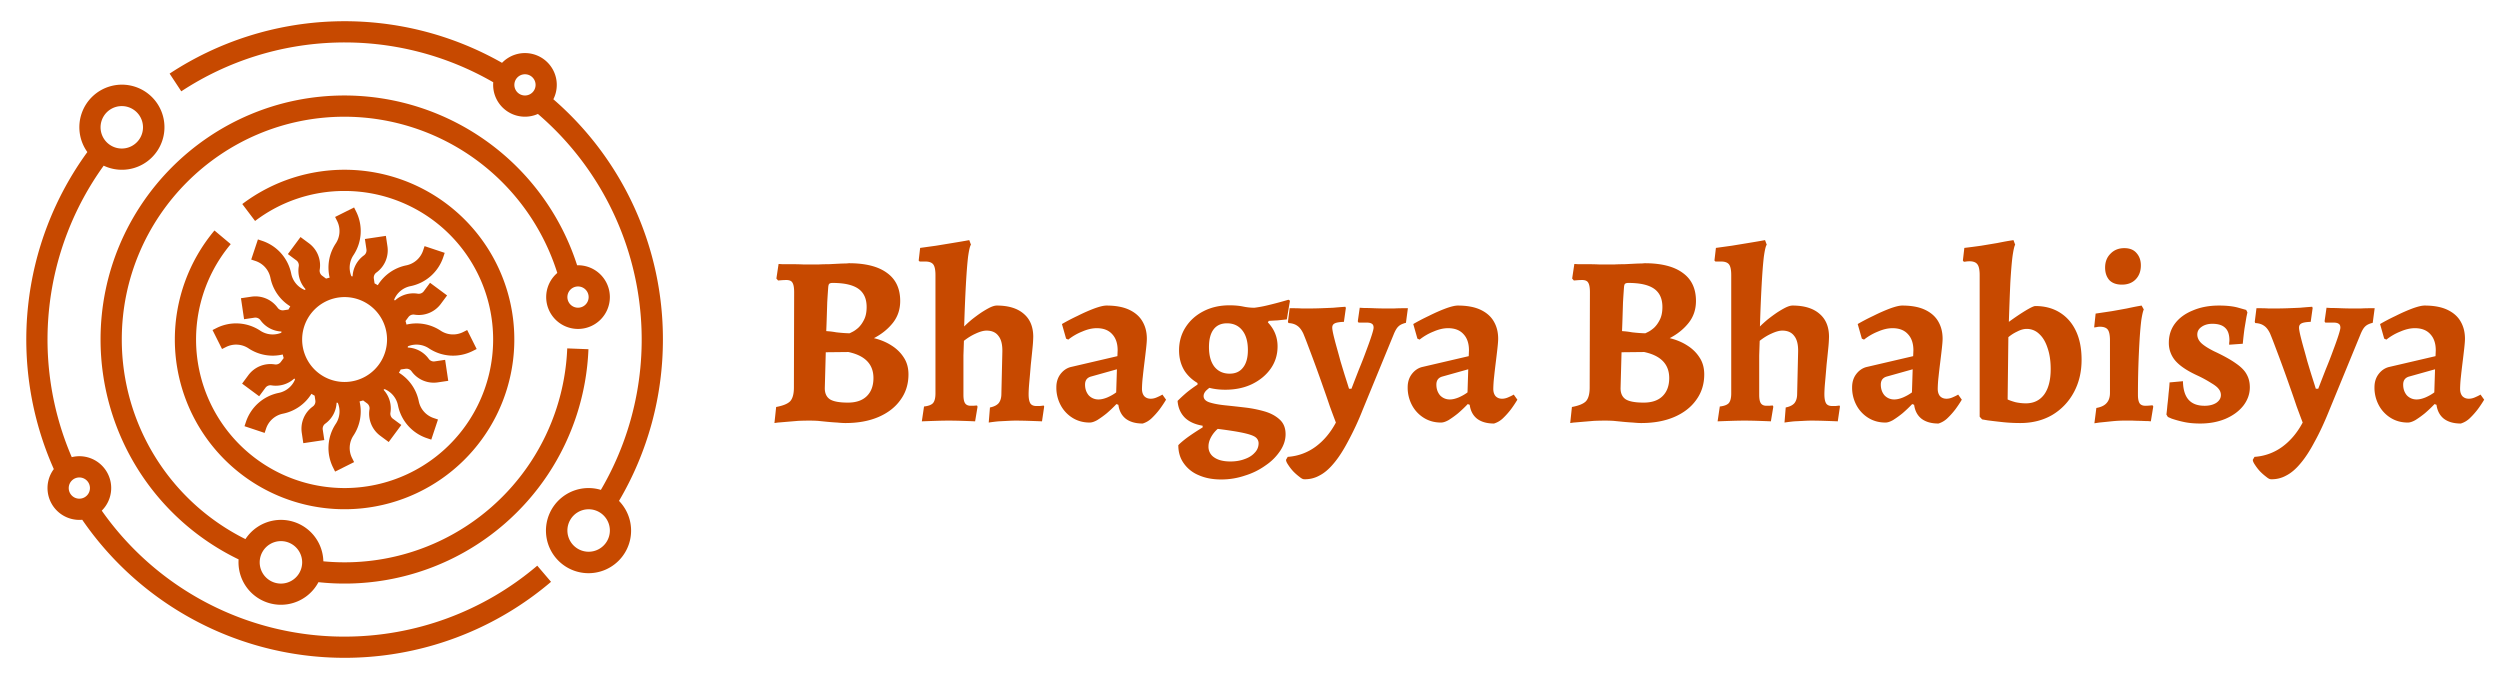 <svg xmlns="http://www.w3.org/2000/svg" width="185" height="51" fill="none" viewBox="0 0 185 51"><path fill="#c74900" d="M19.262 24.472a3.23 3.23 0 0 0-3.23-.202l-.305.153.703 1.404.304-.152a1.66 1.66 0 0 1 1.657.103 3.23 3.23 0 0 0 2.531.454q.032.134.071.264l-.205.277a.46.46 0 0 1-.462.192 2.03 2.03 0 0 0-1.956.81l-.454.613 1.262.935.454-.613a.46.46 0 0 1 .463-.192 2.02 2.02 0 0 0 1.684-.51l.055.07a1.66 1.66 0 0 1-1.207.996 3.23 3.23 0 0 0-2.426 2.142l-.108.323 1.49.497.108-.323a1.66 1.66 0 0 1 1.244-1.1 3.23 3.23 0 0 0 2.11-1.47q.117.072.238.137l.05.342a.46.46 0 0 1-.19.463 2.03 2.03 0 0 0-.81 1.955l.112.755 1.553-.231-.112-.755a.46.46 0 0 1 .191-.463 2.02 2.02 0 0 0 .831-1.549l.09.012a1.66 1.66 0 0 1-.15 1.554 3.23 3.23 0 0 0-.202 3.23l.152.305 1.405-.702-.152-.305a1.66 1.66 0 0 1 .103-1.657 3.23 3.23 0 0 0 .453-2.53q.133-.033.265-.072l.277.205a.46.46 0 0 1 .191.463 2.03 2.03 0 0 0 .81 1.955l.614.454.934-1.262-.613-.454a.46.46 0 0 1-.192-.462 2.02 2.02 0 0 0-.509-1.685l.07-.055a1.66 1.66 0 0 1 .996 1.207 3.23 3.23 0 0 0 2.142 2.427l.323.108.496-1.49-.322-.108a1.66 1.66 0 0 1-1.1-1.245 3.23 3.23 0 0 0-1.47-2.11q.072-.117.136-.238l.343-.05a.46.46 0 0 1 .462.191 2.02 2.02 0 0 0 1.956.81l.754-.112-.23-1.553-.755.112a.46.46 0 0 1-.463-.192 2.02 2.02 0 0 0-1.55-.83l.012-.09a1.66 1.66 0 0 1 1.555.15 3.23 3.23 0 0 0 3.23.201l.304-.152-.702-1.405-.304.153a1.66 1.66 0 0 1-1.657-.103 3.23 3.23 0 0 0-2.53-.453 5 5 0 0 0-.072-.265l.205-.277a.46.46 0 0 1 .462-.192 2.03 2.03 0 0 0 1.956-.81l.454-.613-1.262-.935-.454.613a.46.46 0 0 1-.463.192 2.02 2.02 0 0 0-1.684.509l-.055-.07a1.66 1.66 0 0 1 1.206-.995 3.23 3.23 0 0 0 2.427-2.143l.108-.322-1.49-.497-.108.323a1.66 1.66 0 0 1-1.244 1.099 3.23 3.23 0 0 0-2.11 1.47 5 5 0 0 0-.238-.136l-.051-.342a.46.46 0 0 1 .191-.463 2.03 2.03 0 0 0 .81-1.955l-.112-.755-1.553.231.112.755a.46.46 0 0 1-.191.463 2.02 2.02 0 0 0-.831 1.549l-.09-.012a1.66 1.66 0 0 1 .15-1.554 3.23 3.23 0 0 0 .202-3.23l-.152-.305-1.405.702.152.305a1.66 1.66 0 0 1-.103 1.656 3.23 3.23 0 0 0-.453 2.531q-.133.032-.265.072l-.277-.205a.46.46 0 0 1-.191-.463 2.03 2.03 0 0 0-.81-1.955l-.613-.454-.935 1.261.613.455a.46.46 0 0 1 .191.462 2.02 2.02 0 0 0 .51 1.685l-.07.054a1.66 1.66 0 0 1-.996-1.206 3.23 3.23 0 0 0-2.142-2.427l-.323-.108-.496 1.49.322.108a1.66 1.66 0 0 1 1.1 1.245 3.23 3.23 0 0 0 1.47 2.11 5 5 0 0 0-.136.237l-.343.051a.46.46 0 0 1-.462-.191 2.03 2.03 0 0 0-1.956-.81l-.754.112.23 1.553.755-.112a.46.46 0 0 1 .463.192 2.02 2.02 0 0 0 1.55.83l-.012.09a1.66 1.66 0 0 1-1.555-.15m6.238-2.488a3.14 3.14 0 1 1 0 6.282 3.14 3.14 0 0 1 0-6.282"/><path fill="#c74900" d="M12.938 25.125a12.561 12.561 0 1 0 4.991-10.026l.947 1.253a10.9 10.9 0 0 1 6.624-2.22 10.992 10.992 0 1 1-8.426 3.934l-1.204-1.01a12.57 12.57 0 0 0-2.932 8.069"/><path fill="#c74900" d="M25.5 47.11A21.93 21.93 0 0 1 7.53 37.788a2.354 2.354 0 0 0-2.22-3.959 22 22 0 0 1 2.363-21.569 3.149 3.149 0 1 0-1.209-1.008 23.57 23.57 0 0 0-2.482 23.46 2.354 2.354 0 0 0 2.103 3.75 23.557 23.557 0 0 0 34.691 4.593l-1.019-1.195A22 22 0 0 1 25.5 47.11M9.012 7.851a1.57 1.57 0 1 1 0 3.14 1.57 1.57 0 0 1 0-3.14M5.086 36.117a.785.785 0 1 1 1.57 0 .785.785 0 0 1-1.57 0m43.969-10.992a23.46 23.46 0 0 0-8.107-17.78 2.354 2.354 0 0 0-3.797-2.695 23.57 23.57 0 0 0-24.6.797l.864 1.311a22 22 0 0 1 23.086-.67 2.354 2.354 0 0 0 3.304 2.344 21.99 21.99 0 0 1 4.66 27.82 3.15 3.15 0 1 0 1.341.815 23.5 23.5 0 0 0 3.249-11.942M38.063 6.281a.785.785 0 1 1 1.57 0 .785.785 0 0 1-1.57 0m5.496 34.547a1.57 1.57 0 1 1 0-3.142 1.57 1.57 0 0 1 0 3.142"/><path fill="#c74900" d="M40.418 21.984a2.356 2.356 0 1 0 2.355-2.355l-.066.002A18.105 18.105 0 0 0 25.5 7.066c-9.957 0-18.059 8.102-18.059 18.059a18.07 18.07 0 0 0 10.216 16.27 3.14 3.14 0 0 0 5.908 1.686 18.06 18.06 0 0 0 19.98-17.239l-1.57-.061a16.49 16.49 0 0 1-18.047 15.756 3.138 3.138 0 0 0-5.765-1.643 16.5 16.5 0 0 1-9.151-14.769c0-9.092 7.396-16.488 16.488-16.488a16.53 16.53 0 0 1 15.74 11.562 2.35 2.35 0 0 0-.822 1.785M20.789 40.043a1.57 1.57 0 1 1 0 3.142 1.57 1.57 0 0 1 0-3.142m22.77-18.059a.786.786 0 1 1-1.572 0 .786.786 0 0 1 1.572 0M59.901 31.125q-.378 0-.828.018l-.864.072q-.396.036-.648.054l-.252.036.126-1.188q.774-.144 1.044-.432.27-.306.27-1.008l.018-7.056q0-.504-.126-.702-.108-.198-.45-.198-.162 0-.396.018l-.216.018-.126-.144.162-1.08.288.018h.702q.432 0 .828.018h1.17q.342-.018.72-.018l.72-.036q.342-.018.558-.018l.216-.018q1.854 0 2.826.72.972.702.972 2.07 0 .936-.54 1.62t-1.404 1.134q.738.18 1.296.54.576.36.918.9.342.522.342 1.242 0 1.08-.594 1.89-.576.81-1.62 1.26t-2.448.45q-.252 0-.612-.036-.342-.018-.72-.054l-.72-.072a12 12 0 0 0-.612-.018m1.206-5.058-.072 2.664q0 .576.396.828.396.234 1.314.234.9 0 1.386-.468.504-.486.504-1.35 0-1.53-1.854-1.926zm.036-1.566.216.018q.216.018.522.072.306.036.576.054.288.018.414.018l.18-.09q.198-.09.45-.306.252-.234.432-.594.198-.378.198-.954 0-.918-.612-1.35t-1.908-.432q-.18 0-.252.072-.054.054-.072.27-.036.486-.072 1.098l-.036 1.152a88 88 0 0 1-.036.972m7.235 5.58q.486-.054.666-.252.18-.216.18-.72v-8.748q0-.576-.162-.792t-.594-.216h-.414l-.072-.072.108-.936 1.17-.162 1.314-.216a53 53 0 0 0 1.152-.198l.126.342q-.108.126-.216.9-.09.774-.162 2.088-.072 1.296-.126 3.06.252-.252.576-.522.342-.27.684-.504.36-.234.648-.378.306-.144.504-.144 1.296 0 1.998.612.702.594.702 1.71a10 10 0 0 1-.054.828q-.054.558-.126 1.224-.054.666-.108 1.26t-.054.936q0 .45.126.666.126.198.45.198h.252q.18-.018.288-.036l.036.072-.162 1.098a83 83 0 0 0-.99-.036 32 32 0 0 0-.954-.018q-.216 0-.558.018l-.72.036q-.378.036-.72.09l.09-1.116q.45-.09.648-.324.198-.252.198-.684l.072-3.114q.018-.792-.288-1.17-.288-.396-.882-.396-.324 0-.792.216-.45.198-.882.54l-.036 1.08v2.916q0 .45.126.63t.414.18h.216q.144-.018.252-.018l.036.09-.18 1.08a70 70 0 0 0-.972-.036 32 32 0 0 0-.972-.018q-.396 0-.972.018-.558.018-1.026.036zm16.182 1.26q-.792 0-1.26-.36-.45-.36-.54-1.026l-.144-.054q-.342.36-.72.684a7 7 0 0 1-.702.504q-.324.18-.558.18-.702 0-1.26-.342a2.45 2.45 0 0 1-.882-.936 2.74 2.74 0 0 1-.324-1.332q0-.558.288-.954.306-.414.756-.54l3.474-.81.018-.432q0-.774-.414-1.206-.396-.432-1.134-.432-.504 0-1.08.252a4.1 4.1 0 0 0-1.026.594l-.162-.072-.306-1.08q.522-.306 1.17-.612.648-.324 1.224-.54.594-.216.9-.216 1.044 0 1.71.324t.972.882q.306.54.306 1.242 0 .234-.054.72t-.126 1.062-.126 1.098a9 9 0 0 0-.054.828q0 .342.162.54.18.198.486.198.234 0 .468-.108.252-.108.396-.198l.27.378a9 9 0 0 1-.468.702q-.288.378-.612.684a1.66 1.66 0 0 1-.648.378m-3.258-1.782q.27 0 .63-.144.378-.162.666-.378l.054-1.71-1.926.54q-.432.126-.432.594t.27.792a.97.97 0 0 0 .738.306m9.06 5.922q-.953 0-1.673-.324a2.5 2.5 0 0 1-1.098-.882q-.396-.558-.396-1.332.216-.234.702-.594.504-.36 1.098-.72v-.126q-.864-.144-1.332-.612-.468-.486-.522-1.224.324-.324.684-.63.378-.306.792-.576v-.36l1.224.36a3.6 3.6 0 0 0-.594.45q-.18.198-.18.396 0 .324.432.468.45.144 1.134.216.702.072 1.476.162a9 9 0 0 1 1.458.288q.684.198 1.116.594.45.396.45 1.098 0 .63-.396 1.224a3.9 3.9 0 0 1-1.08 1.08 5.2 5.2 0 0 1-1.53.756 5.4 5.4 0 0 1-1.764.288m.685-1.332q.594 0 1.062-.18.468-.162.738-.468a.98.98 0 0 0 .288-.684.56.56 0 0 0-.234-.468q-.216-.162-.864-.306t-1.926-.306a2.2 2.2 0 0 0-.504.63q-.18.342-.18.666a.93.93 0 0 0 .414.81q.432.306 1.206.306m-.054-6.498q.648 0 .99-.45.36-.45.36-1.296 0-.936-.414-1.458t-1.134-.522q-.648 0-.99.45t-.342 1.314q0 .918.396 1.44.414.522 1.134.522m-.324 1.188q-1.026 0-1.8-.36-.774-.378-1.206-1.026-.414-.666-.414-1.53 0-.954.486-1.71t1.332-1.188 1.908-.432q.576 0 1.008.09t.846.09a9 9 0 0 0 1.044-.198q.684-.162 1.476-.396l.108.072-.234 1.386-.702.072q-.36.018-.63.036l-.072.108q.72.756.72 1.782 0 .918-.504 1.638t-1.386 1.152q-.864.414-1.98.414m5.828 6.624q-.126 0-.343-.18a4 4 0 0 1-.45-.396 3.5 3.5 0 0 1-.377-.486q-.162-.234-.162-.378l.125-.216a3.9 3.9 0 0 0 2.07-.756q.9-.666 1.495-1.782-.199-.522-.45-1.206a73 73 0 0 0-.505-1.458 106 106 0 0 0-1.044-2.862q-.233-.63-.413-1.062-.198-.414-.45-.576-.252-.18-.648-.198l-.037-.09.126-1.008h.36q.254 0 .54.018h.504q.47 0 .937-.018.485-.018.881-.036.396-.036.648-.054l.252-.018.037.09-.145 1.026q-.52.018-.701.126-.163.09-.162.306 0 .144.09.54.09.378.234.9.143.504.287 1.044.163.54.306 1.008.145.45.235.738l.09.288h.18q.27-.702.558-1.44.306-.738.54-1.386.252-.666.396-1.116t.144-.576q0-.216-.126-.288-.108-.09-.414-.09h-.576l-.054-.09.144-1.008.306.018q.306 0 .738.018.45.018.864.018h.63q.342-.018.612-.018h.414l-.144 1.08q-.378.09-.558.27-.18.162-.36.612l-2.286 5.562a21 21 0 0 1-1.098 2.358q-.523.99-1.044 1.602-.524.63-1.062.9a2.17 2.17 0 0 1-1.135.27m14.061-4.122q-.792 0-1.26-.36-.45-.36-.54-1.026l-.144-.054q-.342.36-.72.684a7 7 0 0 1-.702.504q-.324.18-.558.18-.702 0-1.26-.342a2.45 2.45 0 0 1-.882-.936 2.74 2.74 0 0 1-.324-1.332q0-.558.288-.954.306-.414.756-.54l3.474-.81.018-.432q0-.774-.414-1.206-.396-.432-1.134-.432-.504 0-1.08.252a4.1 4.1 0 0 0-1.026.594l-.162-.072-.306-1.08q.522-.306 1.17-.612.648-.324 1.224-.54.594-.216.9-.216 1.044 0 1.71.324t.972.882q.306.54.306 1.242 0 .234-.054.72t-.126 1.062-.126 1.098a9 9 0 0 0-.054.828q0 .342.162.54.18.198.486.198.234 0 .468-.108.252-.108.396-.198l.27.378a9 9 0 0 1-.468.702q-.288.378-.612.684a1.66 1.66 0 0 1-.648.378m-3.258-1.782q.27 0 .63-.144.378-.162.666-.378l.054-1.71-1.926.54q-.432.126-.432.594t.27.792a.97.97 0 0 0 .738.306m11.488 1.566q-.378 0-.828.018l-.864.072q-.396.036-.648.054l-.252.036.126-1.188q.774-.144 1.044-.432.27-.306.27-1.008l.018-7.056q0-.504-.126-.702-.108-.198-.45-.198-.162 0-.396.018l-.216.018-.126-.144.162-1.08.288.018h.702q.432 0 .828.018h1.17q.342-.018.72-.018l.72-.036q.342-.018.558-.018l.216-.018q1.854 0 2.826.72.972.702.972 2.07 0 .936-.54 1.62t-1.404 1.134q.738.18 1.296.54.576.36.918.9.342.522.342 1.242 0 1.08-.594 1.89-.576.81-1.62 1.26t-2.448.45q-.252 0-.612-.036-.342-.018-.72-.054l-.72-.072a12 12 0 0 0-.612-.018m1.206-5.058-.072 2.664q0 .576.396.828.396.234 1.314.234.9 0 1.386-.468.504-.486.504-1.35 0-1.53-1.854-1.926zm.036-1.566.216.018q.216.018.522.072.306.036.576.054.288.018.414.018l.18-.09q.198-.09.45-.306.252-.234.432-.594.198-.378.198-.954 0-.918-.612-1.35t-1.908-.432q-.18 0-.252.072-.054.054-.072.27-.036.486-.072 1.098l-.036 1.152a88 88 0 0 1-.036.972m7.235 5.58q.486-.054.666-.252.18-.216.18-.72v-8.748q0-.576-.162-.792t-.594-.216h-.414l-.072-.072.108-.936 1.17-.162 1.314-.216a53 53 0 0 0 1.152-.198l.126.342q-.108.126-.216.9-.09.774-.162 2.088-.072 1.296-.126 3.06.252-.252.576-.522.342-.27.684-.504.36-.234.648-.378.306-.144.504-.144 1.296 0 1.998.612.702.594.702 1.71a10 10 0 0 1-.054.828q-.054.558-.126 1.224-.054.666-.108 1.26t-.054.936q0 .45.126.666.126.198.45.198h.252q.18-.018.288-.036l.036.072-.162 1.098a83 83 0 0 0-.99-.036 32 32 0 0 0-.954-.018q-.216 0-.558.018l-.72.036q-.378.036-.72.09l.09-1.116q.45-.09.648-.324.198-.252.198-.684l.072-3.114q.018-.792-.288-1.17-.288-.396-.882-.396-.324 0-.792.216-.45.198-.882.54l-.036 1.08v2.916q0 .45.126.63t.414.18h.216q.144-.018.252-.018l.036.09-.18 1.08a70 70 0 0 0-.972-.036 32 32 0 0 0-.972-.018q-.396 0-.972.018-.558.018-1.026.036zm16.181 1.26q-.792 0-1.26-.36-.45-.36-.54-1.026l-.144-.054q-.342.36-.72.684a7 7 0 0 1-.702.504q-.324.18-.558.18-.702 0-1.26-.342a2.45 2.45 0 0 1-.882-.936 2.74 2.74 0 0 1-.324-1.332q0-.558.288-.954.306-.414.756-.54l3.474-.81.018-.432q0-.774-.414-1.206-.396-.432-1.134-.432-.504 0-1.08.252a4.1 4.1 0 0 0-1.026.594l-.162-.072-.306-1.08q.522-.306 1.17-.612.648-.324 1.224-.54.594-.216.9-.216 1.044 0 1.71.324t.972.882q.306.54.306 1.242 0 .234-.054.72t-.126 1.062-.126 1.098a9 9 0 0 0-.054.828q0 .342.162.54.18.198.486.198.234 0 .468-.108.252-.108.396-.198l.27.378a9 9 0 0 1-.468.702q-.288.378-.612.684a1.66 1.66 0 0 1-.648.378m-3.258-1.782q.27 0 .63-.144.378-.162.666-.378l.054-1.71-1.926.54q-.432.126-.432.594t.27.792a.97.97 0 0 0 .738.306m9.313 1.746q-.702 0-1.35-.072t-1.062-.126l-.414-.072-.18-.198V20.361q0-.576-.162-.792-.162-.234-.594-.234a2 2 0 0 0-.252.018 1 1 0 0 1-.162.018l-.072-.09.108-.936q.612-.072 1.242-.162l1.188-.198q.54-.108.864-.162l.342-.054.126.342q-.09.126-.198.864-.09.72-.162 1.962-.054 1.224-.108 2.88.72-.522 1.26-.846t.702-.324q1.044 0 1.818.486t1.188 1.368.414 2.124q0 1.35-.576 2.412a4.3 4.3 0 0 1-1.602 1.674q-1.026.594-2.358.594m.414-1.458q.864 0 1.35-.648.486-.666.486-1.89 0-.9-.234-1.566-.216-.666-.612-1.026a1.3 1.3 0 0 0-.936-.378q-.324 0-.702.198a2.9 2.9 0 0 0-.648.414l-.054 4.608q.18.09.558.198.396.09.792.09m5.071 1.476.144-1.134q.522-.09.756-.36.252-.27.252-.756v-3.888q0-.576-.162-.792t-.594-.216q-.108 0-.27.036l-.144.018.108-1.026 1.206-.18q.612-.108 1.098-.198.504-.108.792-.162l.306-.054.162.288q-.09.198-.18.774-.072.558-.126 1.404a66.562 66.562 0 0 0-.126 4.158q0 .414.126.612.126.18.432.18.144 0 .324-.018l.198-.018.054.09-.18 1.098-.198-.018a10 10 0 0 1-.522-.018q-.306 0-.648-.018h-.612q-.432 0-.954.054-.504.054-.882.09zm2.034-10.26q-.612 0-.936-.342-.306-.36-.306-.918 0-.63.396-1.026.396-.414 1.026-.414.594 0 .9.36.324.36.324.918 0 .63-.378 1.026t-1.026.396m5.796 10.278q-.72 0-1.26-.126a8 8 0 0 1-.846-.234l-.288-.126-.108-.18q.036-.252.072-.684.054-.432.09-.882.054-.468.072-.81l.99-.09q.018.918.414 1.368t1.188.45q.522 0 .864-.216.342-.234.342-.576a.7.7 0 0 0-.162-.45q-.144-.198-.54-.432a9 9 0 0 0-1.098-.594q-1.08-.504-1.566-1.062a2 2 0 0 1-.486-1.332q0-.828.468-1.44t1.314-.954q.846-.36 1.926-.36.882 0 1.44.162l.576.162.09.18-.072.342-.144.864q-.072.522-.126 1.116l-1.008.072v-.126q.018-.126.018-.198 0-.63-.306-.918-.306-.306-.954-.306-.486 0-.81.234-.306.216-.306.558t.288.63q.306.288.954.612 1.044.486 1.62.9.576.396.792.81.234.414.234.954 0 .738-.486 1.368-.486.612-1.332.972-.828.342-1.854.342m5.224 4.122q-.126 0-.342-.18a4 4 0 0 1-.45-.396 3.5 3.5 0 0 1-.378-.486q-.162-.234-.162-.378l.126-.216a3.9 3.9 0 0 0 2.07-.756q.9-.666 1.494-1.782-.198-.522-.45-1.206a73 73 0 0 0-.504-1.458 106 106 0 0 0-1.044-2.862q-.234-.63-.414-1.062-.198-.414-.45-.576-.252-.18-.648-.198l-.036-.09.126-1.008h.36q.252 0 .54.018h.504q.468 0 .936-.018.486-.018.882-.036.396-.036.648-.054l.252-.018.036.09-.144 1.026q-.522.018-.702.126-.162.09-.162.306 0 .144.09.54.09.378.234.9.144.504.288 1.044.162.54.306 1.008l.234.738.09.288h.18q.27-.702.558-1.44.306-.738.54-1.386.252-.666.396-1.116t.144-.576q0-.216-.126-.288-.108-.09-.414-.09h-.576l-.054-.09.144-1.008.306.018q.306 0 .738.018.45.018.864.018h.63q.342-.018.612-.018h.414l-.144 1.08q-.378.09-.558.27-.18.162-.36.612l-2.286 5.562q-.558 1.386-1.098 2.358-.522.99-1.044 1.602-.522.63-1.062.9a2.17 2.17 0 0 1-1.134.27m14.061-4.122q-.792 0-1.26-.36-.45-.36-.54-1.026l-.144-.054q-.342.36-.72.684a7 7 0 0 1-.702.504q-.324.18-.558.18-.702 0-1.26-.342a2.45 2.45 0 0 1-.882-.936 2.74 2.74 0 0 1-.324-1.332q0-.558.288-.954.306-.414.756-.54l3.474-.81.018-.432q0-.774-.414-1.206-.396-.432-1.134-.432-.504 0-1.08.252a4.1 4.1 0 0 0-1.026.594l-.162-.072-.306-1.08q.522-.306 1.17-.612.648-.324 1.224-.54.594-.216.9-.216 1.044 0 1.71.324t.972.882q.306.54.306 1.242 0 .234-.054.72t-.126 1.062-.126 1.098a9 9 0 0 0-.054.828q0 .342.162.54.18.198.486.198.234 0 .468-.108.252-.108.396-.198l.27.378a9 9 0 0 1-.468.702q-.288.378-.612.684a1.66 1.66 0 0 1-.648.378m-3.258-1.782q.27 0 .63-.144.378-.162.666-.378l.054-1.71-1.926.54q-.432.126-.432.594t.27.792a.97.97 0 0 0 .738.306"/></svg>